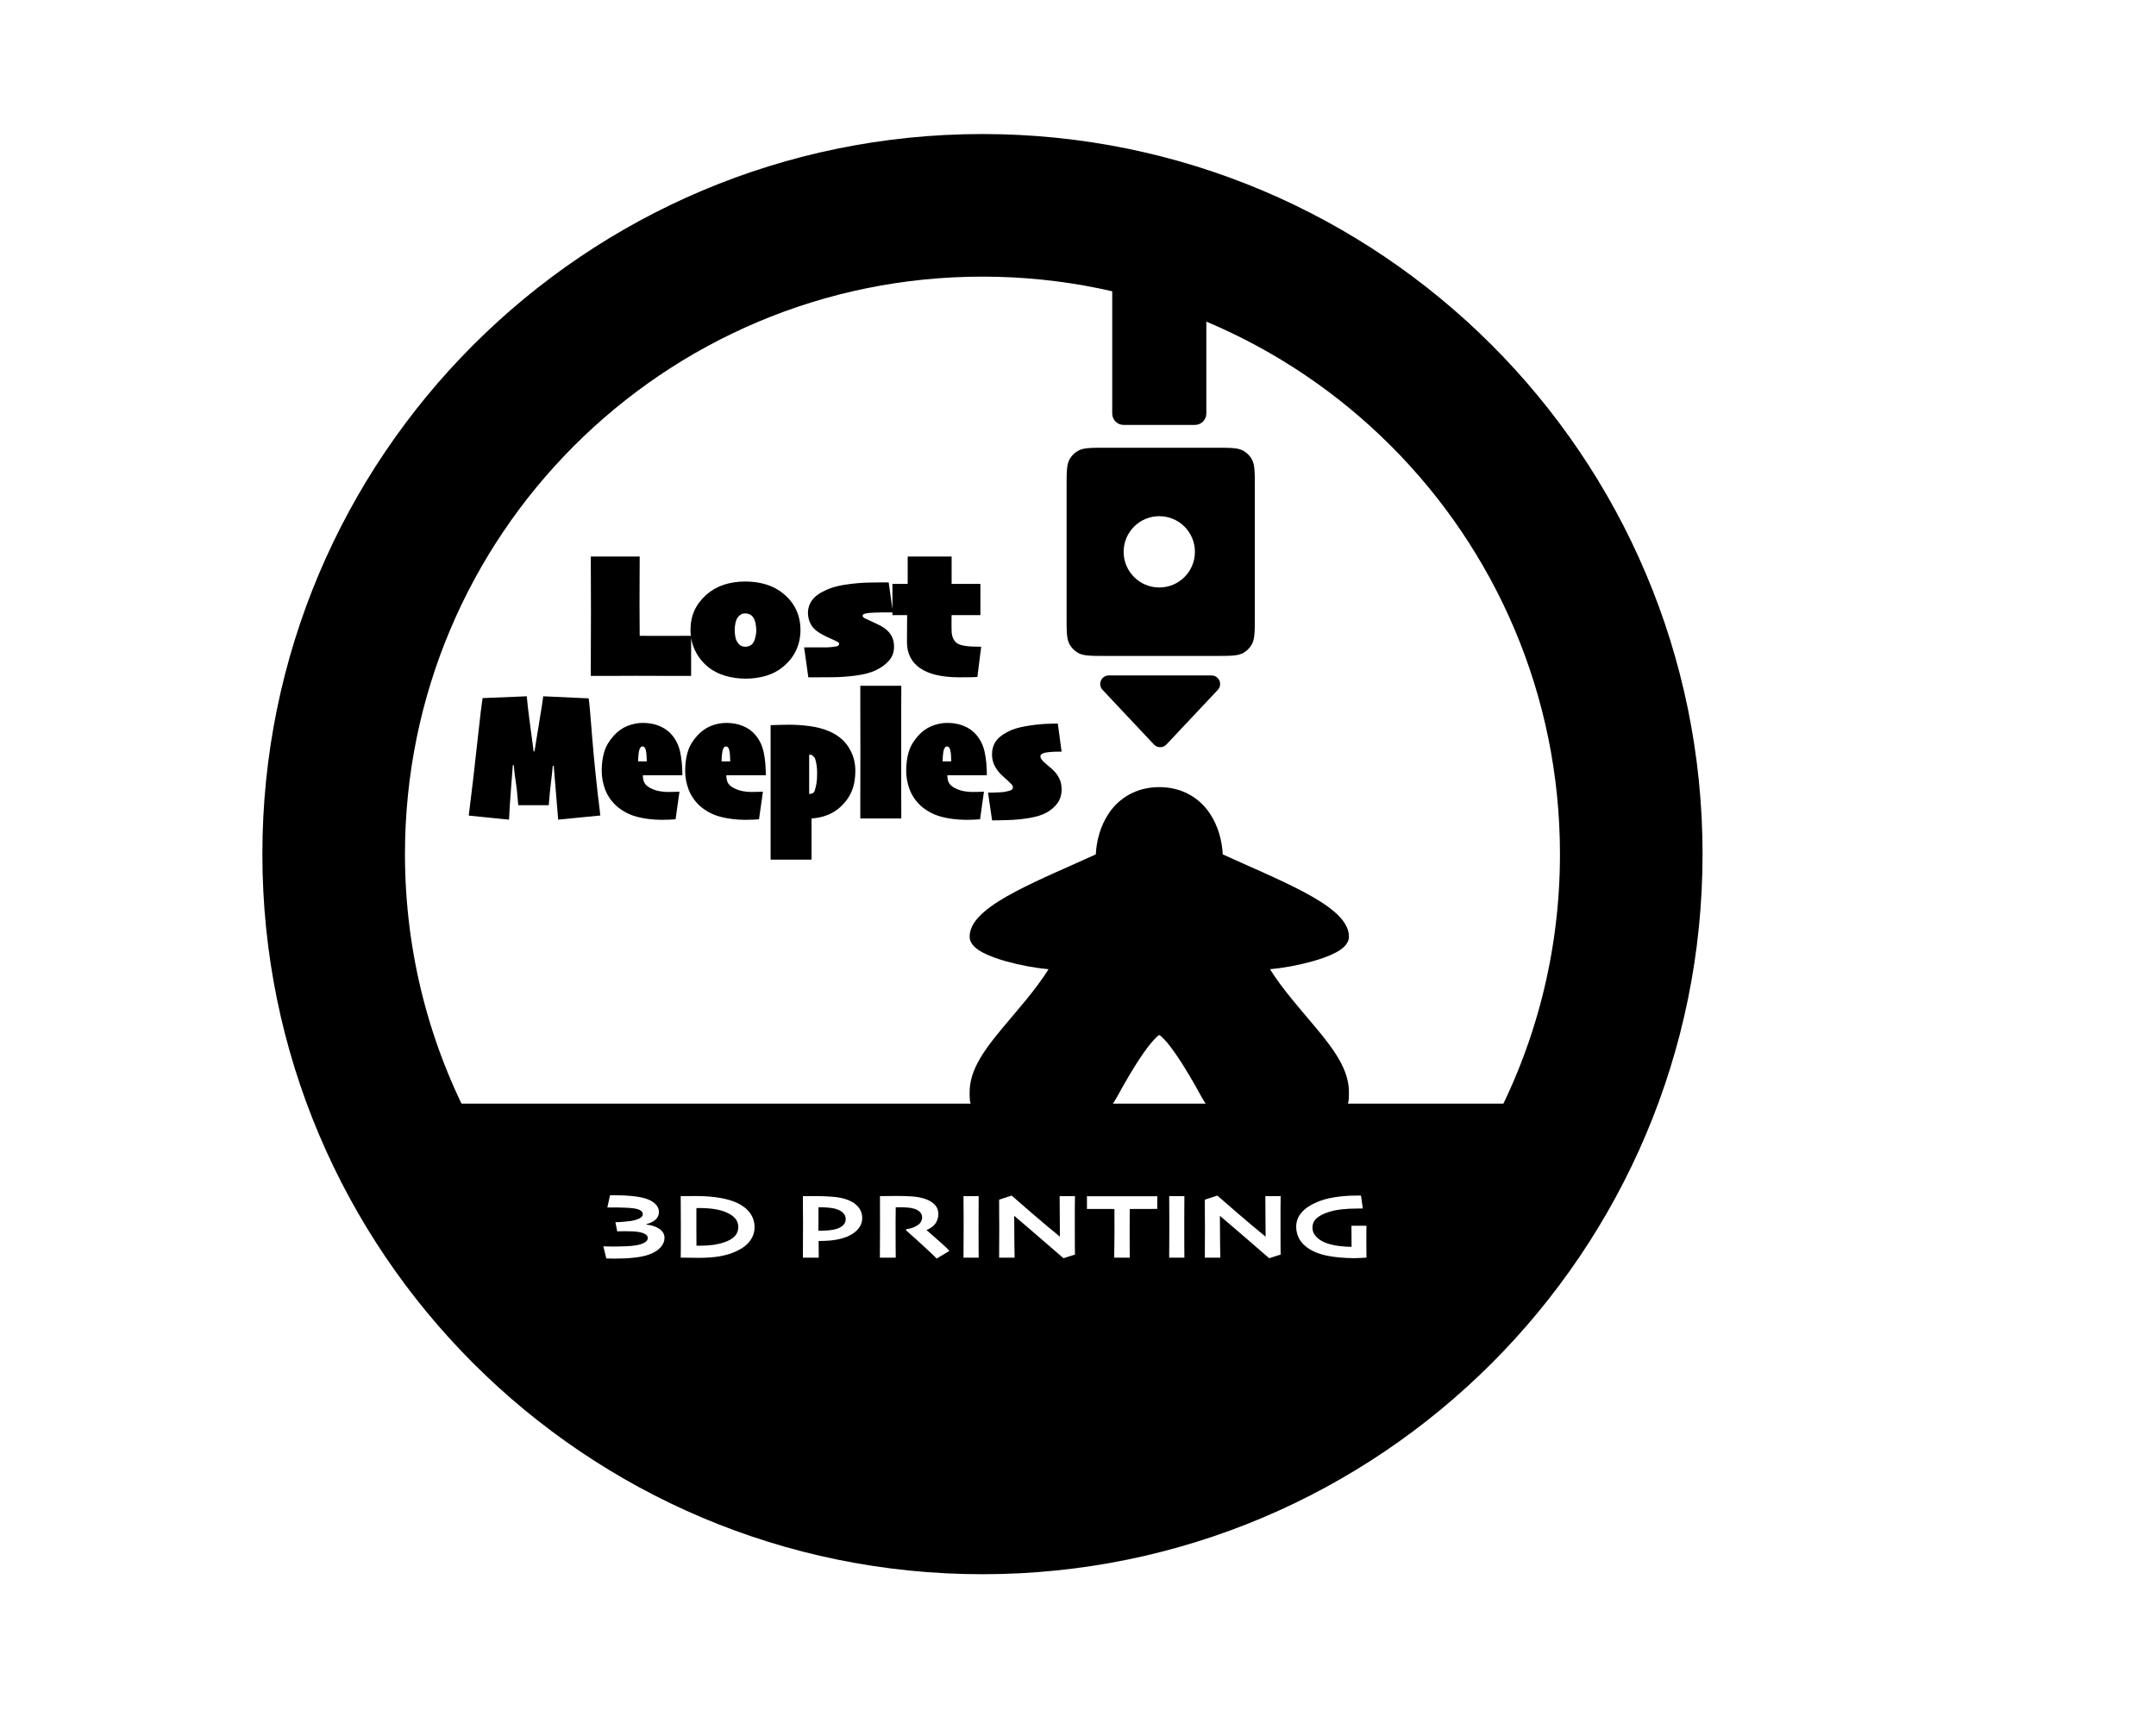 <svg xmlns="http://www.w3.org/2000/svg" fill="none" viewBox="0 0 756 600" height="600" width="756">
<path fill="black" d="M540 387H151C151 443.333 196.667 489 253 489H438C494.333 489 540 443.333 540 387ZM231.657 437.358C232.559 436.327 233.01 435.226 233.01 434.055C233.01 432.809 232.436 431.778 231.286 430.961C230.148 430.145 228.601 429.619 226.646 429.382V429.253C228.117 428.856 229.218 428.297 229.949 427.578C230.69 426.847 231.061 425.993 231.061 425.016C231.061 423.931 230.626 422.969 229.756 422.131C228.885 421.293 227.688 420.649 226.162 420.198C224.873 419.833 223.353 419.564 221.602 419.392C219.862 419.209 218.004 419.118 216.027 419.118H214.996H213.9L212.966 423.404H214.206C214.797 423.394 215.399 423.388 216.011 423.388C216.978 423.388 218.009 423.415 219.105 423.469C220.211 423.512 221.097 423.576 221.763 423.662C223.085 423.802 224.019 424.06 224.567 424.436C225.126 424.801 225.405 425.236 225.405 425.741C225.405 426.353 225.002 426.858 224.196 427.255C223.391 427.653 222.386 427.948 221.183 428.142C220.238 428.249 219.314 428.346 218.412 428.432C217.52 428.518 216.645 428.561 215.785 428.561L216.43 431.767C216.881 431.767 217.327 431.762 217.767 431.751C218.218 431.729 218.686 431.719 219.169 431.719C220.05 431.719 220.925 431.74 221.796 431.783C222.676 431.826 223.359 431.891 223.842 431.977C224.97 432.17 225.802 432.449 226.34 432.814C226.877 433.169 227.145 433.593 227.145 434.087C227.145 434.753 226.748 435.307 225.953 435.747C225.169 436.177 224.17 436.488 222.956 436.682C222.086 436.832 220.958 436.939 219.572 437.004C218.186 437.058 216.79 437.09 215.383 437.101C214.641 437.101 213.911 437.09 213.191 437.068C212.471 437.036 211.929 437.02 211.564 437.02L212.595 441.274C212.917 441.274 213.384 441.285 213.997 441.306C214.609 441.328 215.103 441.338 215.479 441.338C217.993 441.338 220.286 441.226 222.36 441C224.444 440.774 226.184 440.409 227.58 439.904C229.396 439.238 230.755 438.39 231.657 437.358ZM262.908 435.199C264.025 433.738 264.583 432.116 264.583 430.333C264.583 428.507 264.079 426.879 263.069 425.451C262.07 424.011 260.555 422.797 258.525 421.809C256.742 420.993 254.625 420.386 252.176 419.988C249.738 419.591 247.047 419.392 244.103 419.392C242.986 419.392 241.821 419.397 240.607 419.408C239.393 419.419 238.754 419.424 238.689 419.424C238.689 420.316 238.695 421.648 238.706 423.42C238.716 425.193 238.727 427.32 238.738 429.801C238.748 433.722 238.743 436.553 238.722 438.293C238.7 440.033 238.689 440.93 238.689 440.984C238.754 440.984 239.624 440.995 241.3 441.016C242.986 441.048 244.206 441.064 244.957 441.064C247.729 441.064 250.151 440.893 252.225 440.549C254.309 440.194 256.242 439.62 258.025 438.825C260.163 437.869 261.79 436.66 262.908 435.199ZM257.768 427.223C258.519 428.093 258.895 429.092 258.895 430.22C258.895 431.456 258.498 432.519 257.703 433.411C256.908 434.302 255.662 435.033 253.965 435.602C252.729 436.032 251.387 436.343 249.936 436.537C248.497 436.73 246.875 436.821 245.07 436.811H244.571H244.216C244.216 436.059 244.211 435.129 244.2 434.023C244.189 432.917 244.184 431.713 244.184 430.414V425.58C244.195 424.409 244.2 423.748 244.2 423.598H244.506H245.006C247.036 423.598 248.814 423.71 250.339 423.936C251.865 424.162 253.234 424.521 254.448 425.016C255.909 425.606 257.016 426.342 257.768 427.223ZM300.337 431.542C301.669 430.263 302.335 428.797 302.335 427.143C302.335 425.435 301.749 423.995 300.579 422.824C299.418 421.653 297.866 420.81 295.922 420.294C294.644 419.951 293.145 419.72 291.426 419.602C289.708 419.473 287.822 419.408 285.77 419.408C284.89 419.408 284.003 419.414 283.112 419.424H281.533C281.533 421.369 281.538 423.179 281.549 424.854C281.57 426.53 281.581 428.013 281.581 429.302C281.581 431.611 281.57 434.055 281.549 436.633C281.538 439.211 281.533 440.667 281.533 441H287.092L287.043 435.151C288.601 435.151 290.024 435.092 291.313 434.974C292.613 434.845 293.843 434.625 295.003 434.313C297.227 433.733 299.005 432.809 300.337 431.542ZM295.632 425.306C296.244 425.929 296.55 426.643 296.55 427.449C296.55 428.373 296.207 429.135 295.519 429.737C294.842 430.328 293.983 430.757 292.941 431.026C292.307 431.187 291.539 431.316 290.637 431.413C289.734 431.499 288.794 431.542 287.817 431.542H287.333H286.979V430.333C286.99 429.656 286.995 428.845 286.995 427.9V425.193C287.006 423.979 287.011 423.356 287.011 423.324H287.333H287.736C288.585 423.324 289.477 423.367 290.411 423.453C291.346 423.528 292.157 423.657 292.844 423.839C294.09 424.183 295.02 424.672 295.632 425.306ZM328.462 441.306L332.925 438.631C332.27 437.879 331.002 436.682 329.122 435.038C327.253 433.395 325.851 432.165 324.917 431.348V431.3C326.388 430.677 327.441 429.887 328.075 428.931C328.709 427.964 329.026 426.89 329.026 425.708C329.026 424.344 328.558 423.195 327.624 422.26C326.689 421.326 325.341 420.622 323.579 420.149C322.365 419.816 321.012 419.602 319.519 419.505C318.026 419.408 316.312 419.36 314.379 419.36C313.863 419.36 312.816 419.371 311.237 419.392C309.668 419.414 308.777 419.424 308.562 419.424V423.485C308.573 425.311 308.578 427.443 308.578 429.882C308.567 432.438 308.556 434.882 308.546 437.213C308.535 439.534 308.53 440.796 308.53 441H314.089C314.089 440.721 314.078 439.464 314.056 437.229C314.046 434.995 314.04 433.045 314.04 431.38V427.852C314.051 426.627 314.067 425.123 314.089 423.34H314.685C315.007 423.329 315.297 423.324 315.555 423.324C316.436 423.324 317.29 423.356 318.117 423.42C318.944 423.474 319.68 423.592 320.324 423.775C321.345 424.065 322.097 424.473 322.58 425C323.064 425.526 323.316 426.09 323.338 426.691C323.359 427.282 323.241 427.825 322.983 428.319C322.736 428.813 322.317 429.253 321.726 429.64C321.114 430.038 320.475 430.349 319.809 430.575C319.143 430.8 318.471 430.945 317.795 431.01L317.666 431.38C320.051 433.464 322.376 435.564 324.643 437.681C326.92 439.786 328.193 440.995 328.462 441.306ZM337.847 441H343.18C343.18 440.42 343.169 439.142 343.148 437.165C343.137 435.178 343.132 432.664 343.132 429.624C343.132 428.131 343.137 426.428 343.148 424.516C343.159 422.593 343.169 420.896 343.18 419.424H337.847C337.868 421.412 337.879 423.361 337.879 425.273C337.89 427.175 337.895 428.749 337.895 429.995C337.895 432.959 337.884 435.468 337.863 437.52C337.852 439.571 337.847 440.731 337.847 441ZM376.88 424.742C376.891 422.733 376.907 420.96 376.928 419.424H371.563C371.563 421.541 371.579 424.205 371.611 427.417C371.643 430.628 371.659 432.68 371.659 433.572L371.595 433.588C368.845 431.354 365.595 428.625 361.846 425.402C358.097 422.169 355.729 420.112 354.74 419.231L350.342 420.665C350.342 422.223 350.347 423.909 350.358 425.725C350.379 427.529 350.39 429.135 350.39 430.542C350.39 432.541 350.379 434.716 350.358 437.068C350.347 439.421 350.342 440.731 350.342 441H355.772C355.772 440.817 355.745 439.088 355.691 435.812C355.648 432.524 355.627 429.382 355.627 426.385L355.691 426.369C356.25 426.831 358.559 428.808 362.62 432.299C366.691 435.79 370.123 438.755 372.916 441.193L376.928 439.92C376.928 439.523 376.918 438.459 376.896 436.73C376.886 434.99 376.88 432.492 376.88 429.237V424.742ZM402.862 423.92C404.538 423.909 405.515 423.904 405.794 423.904V419.457C405.504 419.457 403.818 419.462 400.735 419.473H393.339H385.943C383.601 419.462 382.001 419.457 381.141 419.457V423.92H383.735C385.347 423.92 387.694 423.925 390.777 423.936V428.271C390.788 429.184 390.793 430.365 390.793 431.815C390.771 433.835 390.75 435.833 390.729 437.81C390.707 439.775 390.696 440.839 390.696 441H396.159C396.159 440.807 396.148 439.673 396.126 437.6C396.116 435.527 396.11 433.55 396.11 431.67C396.11 430.167 396.116 428.979 396.126 428.109C396.137 427.239 396.143 425.848 396.143 423.936C398.946 423.936 401.186 423.931 402.862 423.92ZM409.975 441H415.308C415.308 440.42 415.298 439.142 415.276 437.165C415.265 435.178 415.26 432.664 415.26 429.624C415.26 428.131 415.265 426.428 415.276 424.516C415.287 422.593 415.298 420.896 415.308 419.424H409.975C409.996 421.412 410.007 423.361 410.007 425.273C410.018 427.175 410.023 428.749 410.023 429.995C410.023 432.959 410.012 435.468 409.991 437.52C409.98 439.571 409.975 440.731 409.975 441ZM449.008 424.742C449.019 422.733 449.035 420.96 449.057 419.424H443.691C443.691 421.541 443.707 424.205 443.739 427.417C443.772 430.628 443.788 432.68 443.788 433.572L443.723 433.588C440.973 431.354 437.724 428.625 433.975 425.402C430.226 422.169 427.857 420.112 426.869 419.231L422.47 420.665C422.47 422.223 422.475 423.909 422.486 425.725C422.507 427.529 422.518 429.135 422.518 430.542C422.518 432.541 422.507 434.716 422.486 437.068C422.475 439.421 422.47 440.731 422.47 441H427.9C427.9 440.817 427.873 439.088 427.819 435.812C427.776 432.524 427.755 429.382 427.755 426.385L427.819 426.369C428.378 426.831 430.688 428.808 434.748 432.299C438.819 435.79 442.252 438.755 445.044 441.193L449.057 439.92C449.057 439.523 449.046 438.459 449.024 436.73C449.014 434.99 449.008 432.492 449.008 429.237V424.742ZM479.115 432.911C479.126 431.923 479.137 430.886 479.147 429.801H473.878C473.9 431.627 473.91 433.292 473.91 434.796C473.921 436.3 473.927 437.106 473.927 437.213C472.648 437.203 471.241 437.106 469.705 436.923C468.18 436.741 466.751 436.435 465.419 436.005C463.883 435.5 462.631 434.764 461.664 433.797C460.698 432.831 460.214 431.713 460.214 430.446C460.214 429.135 460.724 428.029 461.745 427.126C462.776 426.224 464.242 425.488 466.144 424.919C467.508 424.5 469.023 424.205 470.688 424.033C472.364 423.861 474.131 423.775 475.989 423.775C476.419 423.775 476.822 423.77 477.198 423.759C477.584 423.748 477.81 423.743 477.874 423.743L477.23 419.231H476.489H475.522C472.879 419.231 470.339 419.43 467.9 419.827C465.462 420.214 463.346 420.815 461.552 421.632C459.285 422.609 457.545 423.812 456.331 425.241C455.117 426.659 454.51 428.308 454.51 430.188C454.51 431.692 454.881 433.115 455.622 434.458C456.374 435.79 457.513 436.945 459.038 437.922C460.714 439.007 462.857 439.813 465.467 440.339C468.088 440.855 471.171 441.134 474.716 441.177C475.06 441.177 475.876 441.15 477.165 441.097C478.454 441.043 479.12 441.005 479.163 440.984C479.163 440.286 479.153 439.442 479.131 438.454C479.12 437.455 479.115 436.306 479.115 435.006V432.911Z" clip-rule="evenodd" fill-rule="evenodd"></path>
<path fill="black" d="M406.5 276C398.226 276 392.275 280.051 388.838 285.139C385.765 289.69 384.486 294.968 384.236 299.591C374.857 303.882 364.466 308.209 356.1 312.633C351.711 314.953 347.885 317.288 345.005 319.796C342.125 322.304 340.001 325.128 340.001 328.46C340.001 329.878 340.748 331.033 341.591 331.881C342.435 332.729 343.446 333.388 344.598 334.002C346.901 335.232 349.804 336.257 352.998 337.143C357.743 338.461 363.057 339.44 367.677 339.859C363.082 347.186 356.966 353.917 351.605 360.365C345.409 367.818 340.001 374.965 340.001 382.905C340.001 384.039 339.987 384.925 340.096 385.815C340.204 386.704 340.48 387.815 341.447 388.695C342.414 389.575 343.597 389.811 344.561 389.908C345.526 390.006 346.497 389.994 347.742 389.994H381.924C384.406 389.994 386.223 390.134 388.092 389.022C389.961 387.91 390.643 386.392 391.974 384.123L392.001 384.078L392.026 384.031C392.026 384.031 395.005 378.425 398.561 372.861C400.338 370.08 402.268 367.31 403.946 365.348C404.786 364.366 405.571 363.588 406.137 363.149C406.31 363.015 406.388 362.99 406.5 362.933C406.611 362.99 406.69 363.015 406.863 363.149C407.429 363.588 408.214 364.366 409.054 365.348C410.732 367.31 412.662 370.08 414.44 372.861C417.994 378.425 420.974 384.03 420.974 384.03L420.999 384.077L421.026 384.123C422.358 386.391 423.033 387.901 424.89 389.015C426.747 390.13 428.559 389.994 431.006 389.994H465.338C466.564 389.994 467.52 390.006 468.478 389.907C469.435 389.809 470.622 389.564 471.579 388.679C472.535 387.794 472.8 386.695 472.906 385.809C473.012 384.924 473 384.039 473 382.904C473 374.964 467.591 367.817 461.395 360.364C456.034 353.916 449.919 347.186 445.323 339.858C449.943 339.439 455.257 338.46 460.002 337.142C463.196 336.256 466.099 335.231 468.402 334.002C469.554 333.387 470.565 332.729 471.408 331.881C472.252 331.033 473 329.877 473 328.46C473 325.128 470.875 322.303 467.995 319.795C465.115 317.287 461.289 314.953 456.9 312.632C448.534 308.209 438.143 303.882 428.764 299.59C428.514 294.968 427.235 289.689 424.162 285.139C420.725 280.051 414.774 276 406.5 276Z"></path>
<path fill="black" d="M210.514 285.953L195.724 287.413L194.169 268.56H193.82C193.672 270.316 193.46 272.284 193.185 274.463C192.91 276.622 192.656 279.245 192.423 282.334H181.728C181.431 278.547 181.114 275.648 180.775 273.638C180.458 271.607 180.257 269.83 180.172 268.306H179.823C179.717 269.787 179.506 272.517 179.188 276.495C178.871 280.451 178.638 284.091 178.49 287.413L164.367 285.984C165.488 277.098 166.493 268.486 167.382 260.149C168.292 251.813 168.905 246.692 169.223 244.788L184.711 244.153C184.838 245.804 185.155 248.597 185.663 252.532C186.171 256.447 186.658 260.097 187.123 263.482H187.409C187.917 260.308 188.509 256.679 189.186 252.596C189.863 248.512 190.297 245.698 190.487 244.153L206.42 244.883C206.632 246.153 207.055 250.861 207.689 259.007C208.345 267.153 209.287 276.135 210.514 285.953ZM239.269 271.829H225.431C225.41 272.993 225.622 273.934 226.066 274.654C226.51 275.352 227.219 275.934 228.192 276.399C229.145 276.886 230.139 277.225 231.176 277.415C232.234 277.605 233.186 277.701 234.032 277.701C235.175 277.701 235.989 277.69 236.476 277.669C236.984 277.648 237.576 277.627 238.253 277.605L236.889 287.286C236.063 287.328 235.344 287.37 234.73 287.413C234.138 287.455 233.271 287.476 232.128 287.476C228.848 287.455 225.865 287.085 223.178 286.365C220.512 285.625 218.153 284.355 216.1 282.557C214.302 280.864 213 278.96 212.196 276.844C211.392 274.707 210.99 272.517 210.99 270.274C210.99 267.862 211.286 265.651 211.879 263.641C212.493 261.631 213.582 259.769 215.148 258.055C216.523 256.489 218.11 255.336 219.909 254.595C221.707 253.855 223.559 253.484 225.463 253.484C227.579 253.484 229.494 253.844 231.208 254.563C232.943 255.262 234.392 256.288 235.556 257.642C237.037 259.377 238.021 261.408 238.507 263.736C239.015 266.063 239.269 268.761 239.269 271.829ZM226.796 266.973C226.775 265.217 226.658 263.905 226.447 263.038C226.256 262.17 225.875 261.736 225.304 261.736C224.818 261.736 224.447 262.117 224.193 262.879C223.961 263.641 223.812 265.005 223.749 266.973H226.796ZM268.532 271.829H254.694C254.673 272.993 254.884 273.934 255.329 274.654C255.773 275.352 256.482 275.934 257.455 276.399C258.407 276.886 259.402 277.225 260.438 277.415C261.496 277.605 262.449 277.701 263.295 277.701C264.438 277.701 265.252 277.69 265.739 277.669C266.247 277.648 266.839 277.627 267.516 277.605L266.151 287.286C265.326 287.328 264.607 287.37 263.993 287.413C263.401 287.455 262.533 287.476 261.391 287.476C258.111 287.455 255.128 287.085 252.44 286.365C249.774 285.625 247.415 284.355 245.363 282.557C243.564 280.864 242.263 278.96 241.459 276.844C240.655 274.707 240.253 272.517 240.253 270.274C240.253 267.862 240.549 265.651 241.142 263.641C241.755 261.631 242.845 259.769 244.411 258.055C245.786 256.489 247.373 255.336 249.171 254.595C250.97 253.855 252.821 253.484 254.726 253.484C256.841 253.484 258.756 253.844 260.47 254.563C262.205 255.262 263.655 256.288 264.818 257.642C266.299 259.377 267.283 261.408 267.77 263.736C268.278 266.063 268.532 268.761 268.532 271.829ZM256.059 266.973C256.037 265.217 255.921 263.905 255.709 263.038C255.519 262.17 255.138 261.736 254.567 261.736C254.08 261.736 253.71 262.117 253.456 262.879C253.223 263.641 253.075 265.005 253.012 266.973H256.059ZM299.921 270.179C299.921 273.268 299.413 275.881 298.397 278.018C297.382 280.155 295.869 282.038 293.859 283.667C292.526 284.725 291.013 285.529 289.32 286.08C287.628 286.63 286.041 286.926 284.56 286.968V301.441H270.214C270.214 299.515 270.214 296.437 270.214 292.205C270.214 287.973 270.214 282.546 270.214 275.923C270.214 270.739 270.214 266.402 270.214 262.911C270.214 259.419 270.214 256.542 270.214 254.278C270.891 254.236 271.896 254.204 273.229 254.183C274.562 254.14 275.736 254.119 276.752 254.119C279.037 254.119 281.46 254.288 284.02 254.627C286.58 254.965 288.929 255.611 291.066 256.563C293.986 257.875 296.186 259.747 297.667 262.181C299.17 264.614 299.921 267.28 299.921 270.179ZM286.527 271.067C286.527 270.073 286.464 269.153 286.337 268.306C286.21 267.46 286.02 266.645 285.766 265.862C285.554 265.545 285.311 265.27 285.036 265.037C284.782 264.783 284.475 264.656 284.115 264.656C284.031 264.656 283.967 264.656 283.925 264.656C283.882 264.656 283.819 264.656 283.734 264.656C283.734 264.826 283.734 265.556 283.734 266.846C283.734 268.137 283.734 269.692 283.734 271.512C283.734 273.416 283.734 274.887 283.734 275.923C283.734 276.96 283.734 277.785 283.734 278.399C284.2 278.399 284.591 278.325 284.909 278.177C285.226 278.007 285.469 277.743 285.639 277.383C285.935 276.431 286.157 275.521 286.305 274.654C286.453 273.765 286.527 272.57 286.527 271.067ZM316.044 287H301.667C301.667 285.011 301.667 282.546 301.667 279.605C301.688 276.643 301.698 271.194 301.698 263.26C301.698 257.716 301.688 253.019 301.667 249.168C301.667 245.296 301.667 242.397 301.667 240.472H316.044C316.044 242.418 316.033 245.232 316.012 248.914C316.012 252.575 316.012 257.42 316.012 263.45C316.012 269.713 316.012 274.548 316.012 277.955C316.033 281.34 316.044 284.355 316.044 287ZM346.037 271.829H332.199C332.178 272.993 332.389 273.934 332.833 274.654C333.278 275.352 333.987 275.934 334.96 276.399C335.912 276.886 336.907 277.225 337.943 277.415C339.001 277.605 339.953 277.701 340.8 277.701C341.942 277.701 342.757 277.69 343.244 277.669C343.751 277.648 344.344 277.627 345.021 277.605L343.656 287.286C342.831 287.328 342.112 287.37 341.498 287.413C340.906 287.455 340.038 287.476 338.896 287.476C335.616 287.455 332.632 287.085 329.945 286.365C327.279 285.625 324.92 284.355 322.868 282.557C321.069 280.864 319.768 278.96 318.964 276.844C318.16 274.707 317.758 272.517 317.758 270.274C317.758 267.862 318.054 265.651 318.646 263.641C319.26 261.631 320.35 259.769 321.916 258.055C323.291 256.489 324.878 255.336 326.676 254.595C328.475 253.855 330.326 253.484 332.23 253.484C334.346 253.484 336.261 253.844 337.975 254.563C339.71 255.262 341.16 256.288 342.323 257.642C343.804 259.377 344.788 261.408 345.275 263.736C345.783 266.063 346.037 268.761 346.037 271.829ZM333.563 266.973C333.542 265.217 333.426 263.905 333.214 263.038C333.024 262.17 332.643 261.736 332.072 261.736C331.585 261.736 331.215 262.117 330.961 262.879C330.728 263.641 330.58 265.005 330.517 266.973H333.563ZM372.252 276.78C372.252 278.642 371.766 280.261 370.792 281.636C369.819 282.99 368.486 284.122 366.793 285.032C365.333 285.815 363.355 286.418 360.858 286.841C358.383 287.243 356.024 287.476 353.781 287.54C352.448 287.603 351.316 287.635 350.385 287.635C349.475 287.635 348.639 287.645 347.877 287.667L346.449 277.923C346.999 277.923 347.518 277.923 348.004 277.923C348.512 277.902 349.158 277.881 349.94 277.859C350.681 277.838 351.316 277.796 351.845 277.732C352.374 277.648 352.903 277.542 353.432 277.415C354.045 277.288 354.49 277.119 354.765 276.907C355.04 276.696 355.177 276.431 355.177 276.114C355.177 275.733 355.029 275.384 354.733 275.066C354.437 274.749 353.939 274.262 353.241 273.606C352.945 273.31 352.585 272.982 352.162 272.623C351.739 272.263 351.316 271.871 350.893 271.448C349.877 270.369 349.115 269.279 348.607 268.179C348.1 267.058 347.846 265.831 347.846 264.498C347.846 262.889 348.237 261.451 349.02 260.181C349.824 258.89 351.252 257.706 353.305 256.626C354.87 255.78 356.902 255.135 359.398 254.69C361.895 254.246 364.244 253.96 366.444 253.833C367.608 253.791 368.528 253.759 369.206 253.738C369.883 253.717 370.454 253.707 370.919 253.707L372.252 263.577C371.999 263.577 371.776 263.577 371.586 263.577C371.417 263.577 371.142 263.577 370.761 263.577C369.936 263.577 369.195 263.609 368.539 263.672C367.904 263.715 367.217 263.799 366.476 263.926C366.053 264.032 365.672 264.18 365.333 264.371C364.995 264.54 364.826 264.826 364.826 265.228C364.826 265.587 364.984 265.968 365.302 266.37C365.619 266.772 366.032 267.195 366.54 267.64C366.942 267.999 367.354 268.359 367.777 268.719C368.222 269.057 368.624 269.396 368.983 269.734C370.041 270.708 370.845 271.755 371.396 272.876C371.967 273.998 372.252 275.299 372.252 276.78Z"></path>
<path fill="black" d="M242.34 237C240.84 237 237.83 237 233.309 237C228.788 236.979 225.392 236.969 223.122 236.969C220.642 236.969 218.132 236.979 215.59 237C213.069 237 210.257 237 207.153 237C207.153 233.625 207.163 229.677 207.184 225.156C207.205 220.615 207.215 217.156 207.215 214.781C207.215 209.885 207.205 205.688 207.184 202.188C207.163 198.667 207.153 196.323 207.153 195.156H224.309C224.309 197.469 224.299 199.906 224.278 202.469C224.257 205.031 224.247 207.938 224.247 211.188C224.247 213.208 224.257 215.469 224.278 217.969C224.299 220.448 224.309 222.104 224.309 222.938C225.372 222.938 226.497 222.948 227.684 222.969C228.892 222.969 229.976 222.969 230.934 222.969C232.372 222.969 234.34 222.969 236.84 222.969C239.34 222.948 241.174 222.938 242.34 222.938V237ZM280.684 220.938C280.684 223.396 280.194 225.719 279.215 227.906C278.236 230.073 276.705 232.031 274.622 233.781C272.913 235.219 270.913 236.281 268.622 236.969C266.33 237.635 263.934 237.969 261.434 237.969C258.934 237.969 256.528 237.625 254.215 236.938C251.924 236.25 249.934 235.219 248.247 233.844C246.288 232.219 244.778 230.292 243.715 228.062C242.653 225.833 242.122 223.458 242.122 220.938C242.122 218.375 242.58 216.094 243.497 214.094C244.413 212.073 245.809 210.219 247.684 208.531C249.434 206.99 251.455 205.833 253.747 205.062C256.059 204.292 258.59 203.906 261.34 203.906C264.007 203.906 266.465 204.26 268.715 204.969C270.986 205.656 273.038 206.771 274.872 208.312C276.788 209.938 278.236 211.802 279.215 213.906C280.194 216.01 280.684 218.354 280.684 220.938ZM265.184 221C265.184 220.146 265.08 219.25 264.872 218.312C264.663 217.375 264.278 216.604 263.715 216C263.444 215.708 263.101 215.49 262.684 215.344C262.288 215.177 261.851 215.094 261.372 215.094C260.851 215.094 260.413 215.167 260.059 215.312C259.705 215.458 259.33 215.75 258.934 216.188C258.455 216.729 258.111 217.458 257.903 218.375C257.715 219.292 257.622 220.135 257.622 220.906C257.622 221.865 257.715 222.76 257.903 223.594C258.09 224.406 258.455 225.125 258.997 225.75C259.309 226.125 259.674 226.396 260.09 226.562C260.528 226.708 260.976 226.781 261.434 226.781C261.851 226.781 262.288 226.688 262.747 226.5C263.205 226.312 263.559 226.073 263.809 225.781C264.247 225.281 264.58 224.583 264.809 223.688C265.059 222.771 265.184 221.875 265.184 221ZM313.497 226.75C313.497 228.688 312.892 230.333 311.684 231.688C310.497 233.021 309.007 234.115 307.215 234.969C305.382 235.865 303.028 236.5 300.153 236.875C297.278 237.25 294.601 237.448 292.122 237.469C289.913 237.49 288.122 237.5 286.747 237.5C285.372 237.5 284.267 237.5 283.434 237.5L281.965 227C282.84 227 283.726 227 284.622 227C285.517 227 286.653 227 288.028 227C288.653 227 289.226 227 289.747 227C290.267 227 290.934 226.958 291.747 226.875C293.017 226.75 293.747 226.583 293.934 226.375C294.142 226.167 294.247 225.958 294.247 225.75C294.247 225.5 294.049 225.271 293.653 225.062C293.278 224.833 292.59 224.5 291.59 224.062C291.069 223.833 290.455 223.552 289.747 223.219C289.038 222.885 288.299 222.49 287.528 222.031C286.007 221.135 284.924 220.073 284.278 218.844C283.632 217.594 283.309 216.292 283.309 214.938C283.309 213.271 283.799 211.771 284.778 210.438C285.757 209.083 287.444 207.875 289.84 206.812C291.653 205.979 293.934 205.365 296.684 204.969C299.434 204.573 301.976 204.344 304.309 204.281C306.08 204.24 307.59 204.219 308.84 204.219C310.111 204.219 311.038 204.219 311.622 204.219L313.09 214.75C312.549 214.75 312.017 214.75 311.497 214.75C310.976 214.75 310.111 214.75 308.903 214.75C308.09 214.75 307.34 214.771 306.653 214.812C305.965 214.833 305.299 214.875 304.653 214.938C304.007 215 303.486 215.104 303.09 215.25C302.694 215.375 302.497 215.604 302.497 215.938C302.497 216.25 302.705 216.521 303.122 216.75C303.559 216.958 304.215 217.26 305.09 217.656C305.736 217.948 306.424 218.271 307.153 218.625C307.903 218.958 308.611 219.323 309.278 219.719C310.674 220.531 311.726 221.51 312.434 222.656C313.142 223.802 313.497 225.167 313.497 226.75ZM344.059 226.75L342.715 237.375C342.194 237.417 341.517 237.448 340.684 237.469C339.851 237.49 338.424 237.5 336.403 237.5C330.34 237.5 325.757 236.438 322.653 234.312C319.569 232.188 318.028 229.125 318.028 225.125C318.028 222.521 318.038 220.573 318.059 219.281C318.08 217.969 318.09 216.771 318.09 215.688H312.934V204.75H318.278V195.156H333.684V204.75H343.778V215.688H333.684C333.684 216.188 333.674 216.594 333.653 216.906C333.653 217.219 333.653 217.698 333.653 218.344C333.653 218.781 333.653 219.312 333.653 219.938C333.674 220.542 333.684 220.958 333.684 221.188C333.684 222.875 334.194 224.229 335.215 225.25C336.236 226.25 338.715 226.75 342.653 226.75C343.049 226.75 343.34 226.75 343.528 226.75C343.715 226.75 343.892 226.75 344.059 226.75Z"></path>
<path fill="black" d="M394 79C391.791 79 390 80.791 390 83V145C390 147.209 391.791 149 394 149H419C421.209 149 423 147.209 423 145V83C423 80.791 421.209 79 419 79H394ZM375.146 160.874C374 162.778 374 165.358 374 170.52V216.48C374 221.642 374 224.222 375.146 226.126C375.819 227.244 376.756 228.181 377.874 228.854C379.778 230 382.358 230 387.52 230H426.48C431.642 230 434.222 230 436.126 228.854C437.244 228.181 438.181 227.244 438.854 226.126C440 224.222 440 221.642 440 216.48V170.52C440 165.358 440 162.778 438.854 160.874C438.181 159.756 437.244 158.819 436.126 158.146C434.222 157 431.642 157 426.48 157H387.52C382.358 157 379.778 157 377.874 158.146C376.756 158.819 375.819 159.756 375.146 160.874ZM406.5 206C413.404 206 419 200.404 419 193.5C419 186.596 413.404 181 406.5 181C399.596 181 394 186.596 394 193.5C394 200.404 399.596 206 406.5 206ZM409.002 261.064C407.818 262.324 405.816 262.324 404.631 261.064L386.614 241.902C384.813 239.987 386.171 236.847 388.799 236.847H424.834C427.462 236.847 428.82 239.987 427.02 241.902L409.002 261.064Z" clip-rule="evenodd" fill-rule="evenodd"></path>
<path fill="black" d="M344.5 47C205.048 47 92 160.048 92 299.5C92 438.951 205.048 552 344.5 552C483.951 552 597 438.951 597 299.5C597 160.048 483.951 47 344.5 47ZM142 299.5C142 187.662 232.662 97 344.5 97C456.337 97 547 187.662 547 299.5C547 369.276 511.708 430.811 458 467.226V463H230V466.544C176.854 430.045 142 368.843 142 299.5Z" clip-rule="evenodd" fill-rule="evenodd"></path>
</svg>
